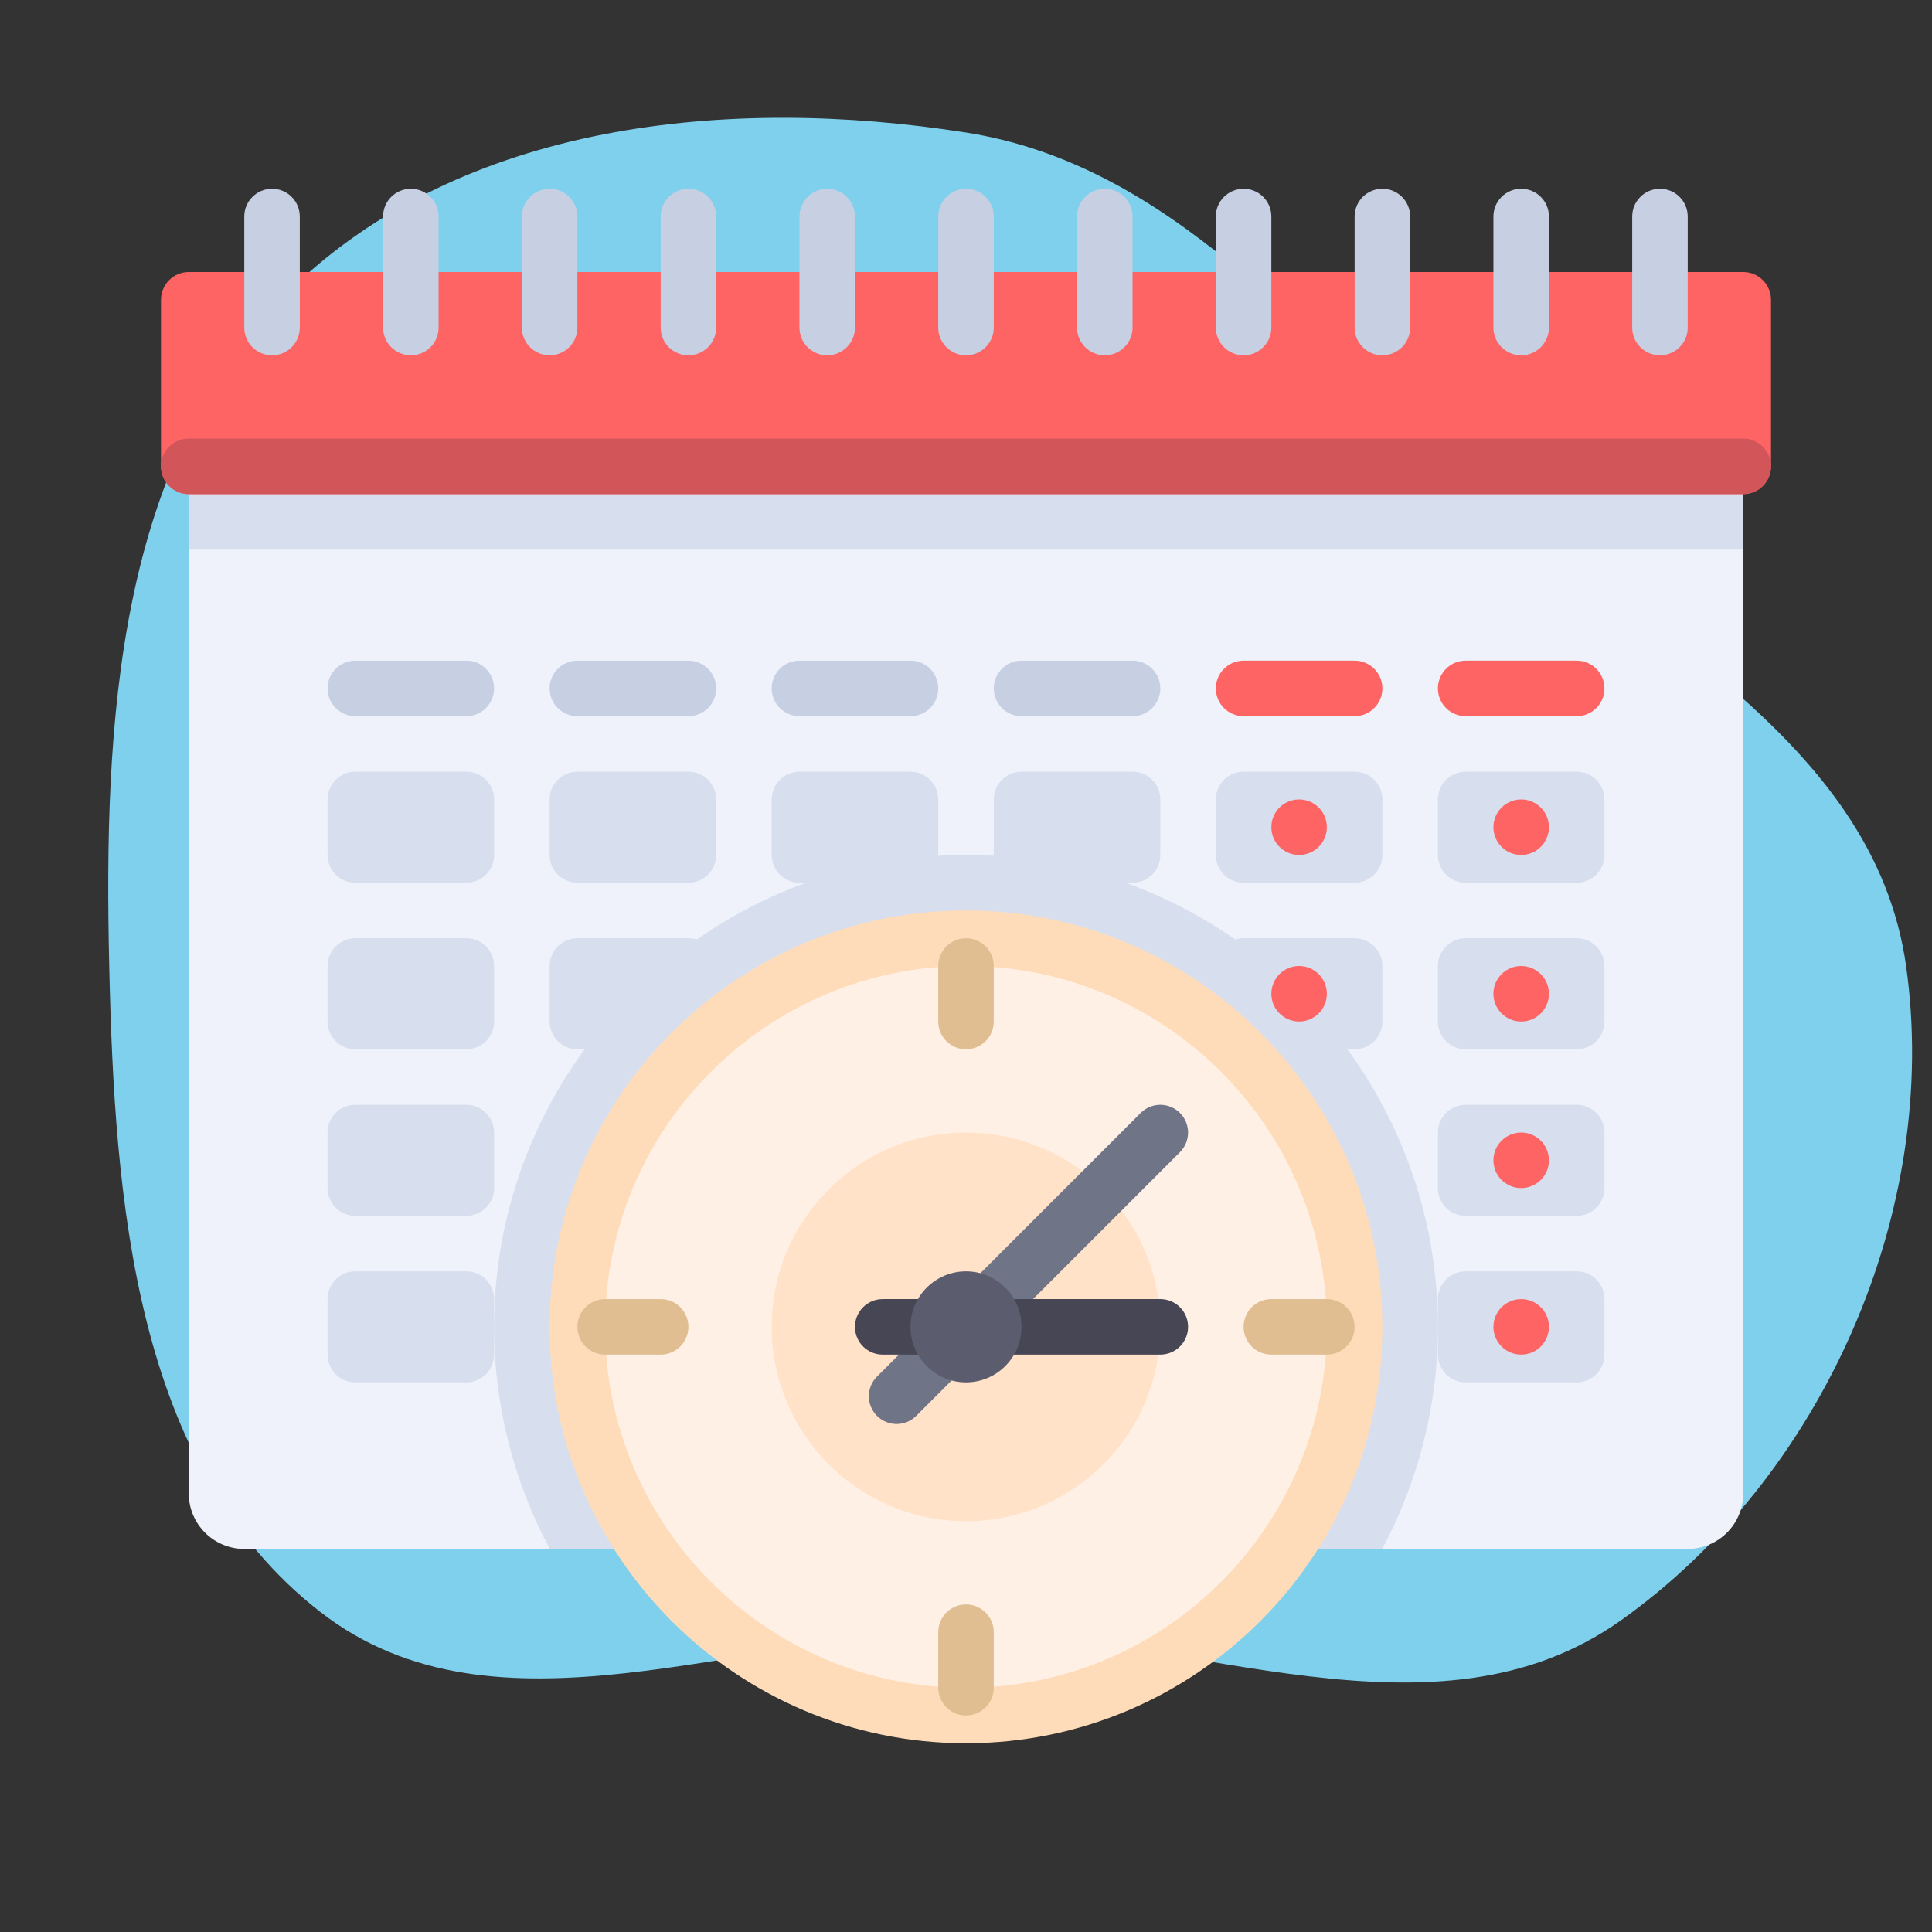 <!DOCTYPE svg PUBLIC "-//W3C//DTD SVG 1.1//EN" "http://www.w3.org/Graphics/SVG/1.1/DTD/svg11.dtd">
<!-- Uploaded to: SVG Repo, www.svgrepo.com, Transformed by: SVG Repo Mixer Tools -->
<svg version="1.1" id="Layer_1" xmlns="http://www.w3.org/2000/svg" xmlns:xlink="http://www.w3.org/1999/xlink" viewBox="-51.2 -51.2 614.40 614.40" xml:space="preserve" width="100px" height="100px" fill="#000000">
<rect x="-51.2" y="-51.2" width="614.40" height="614.40" fill="#333333" stroke="none"/>
<g id="SVGRepo_bgCarrier" stroke-width="0" transform="translate(0,0), scale(1)">
<path transform="translate(-51.2, -51.2), scale(19.2)" d="M16,27.039C19.757,27.064,23.776,29.015,26.842,26.842C30.186,24.471,32.145,20.059,31.571,16C31.037,12.218,27.016,10.377,24.157,7.843C21.585,5.562,19.396,2.729,16,2.195C12.064,1.577,7.659,2.025,4.803,4.803C1.924,7.603,1.717,11.985,1.809,16C1.898,19.899,2.224,24.303,5.303,26.697C8.23,28.975,12.291,27.014,16,27.039" fill="#7ed0ec" strokewidth="0"/>
</g>
<g id="SVGRepo_tracerCarrier" stroke-linecap="round" stroke-linejoin="round"/>
<g id="SVGRepo_iconCarrier"> <path style="fill:#EFF2FA;" d="M485.517,441.379H26.483c-9.751,0-17.655-7.904-17.655-17.655V88.276h494.345v335.448 C503.172,433.475,495.268,441.379,485.517,441.379z"/> <g> <path style="fill:#D7DEED;" d="M256,220.69c-82.748,0-150.069,67.316-150.069,150.069c0,25.523,6.442,49.557,17.727,70.621h264.683 c11.286-21.064,17.728-45.098,17.728-70.621C406.069,288.006,338.748,220.69,256,220.69z"/> <rect x="8.828" y="88.276" style="fill:#D7DEED;" width="494.345" height="35.31"/> </g> <path style="fill:#FF6464;" d="M503.172,105.931H8.828c-4.875,0-8.828-3.953-8.828-8.828V44.138c0-4.875,3.953-8.828,8.828-8.828 h494.345c4.875,0,8.828,3.953,8.828,8.828v52.966C512,101.978,508.047,105.931,503.172,105.931z"/> <path style="fill:#D2555A;" d="M503.172,105.931H8.828c-4.875,0-8.828-3.953-8.828-8.828l0,0c0-4.875,3.953-8.828,8.828-8.828 h494.345c4.875,0,8.828,3.953,8.828,8.828l0,0C512,101.978,508.047,105.931,503.172,105.931z"/> <g> <path style="fill:#C7CFE2;" d="M432.552,61.793c-4.875,0-8.828-3.948-8.828-8.828v-35.31c0-4.879,3.953-8.828,8.828-8.828 s8.828,3.948,8.828,8.828v35.31C441.379,57.845,437.427,61.793,432.552,61.793z"/> <path style="fill:#C7CFE2;" d="M476.69,61.793c-4.875,0-8.828-3.948-8.828-8.828v-35.31c0-4.879,3.953-8.828,8.828-8.828 c4.875,0,8.828,3.948,8.828,8.828v35.31C485.517,57.845,481.565,61.793,476.69,61.793z"/> <path style="fill:#C7CFE2;" d="M35.31,61.793c-4.875,0-8.828-3.948-8.828-8.828v-35.31c0-4.879,3.953-8.828,8.828-8.828 s8.828,3.948,8.828,8.828v35.31C44.138,57.845,40.185,61.793,35.31,61.793z"/> <path style="fill:#C7CFE2;" d="M388.414,61.793c-4.875,0-8.828-3.948-8.828-8.828v-35.31c0-4.879,3.953-8.828,8.828-8.828 s8.828,3.948,8.828,8.828v35.31C397.241,57.845,393.289,61.793,388.414,61.793z"/> <path style="fill:#C7CFE2;" d="M344.276,61.793c-4.875,0-8.828-3.948-8.828-8.828v-35.31c0-4.879,3.953-8.828,8.828-8.828 c4.875,0,8.828,3.948,8.828,8.828v35.31C353.103,57.845,349.151,61.793,344.276,61.793z"/> <path style="fill:#C7CFE2;" d="M300.138,61.793c-4.875,0-8.828-3.948-8.828-8.828v-35.31c0-4.879,3.953-8.828,8.828-8.828 s8.828,3.948,8.828,8.828v35.31C308.966,57.845,305.013,61.793,300.138,61.793z"/> <path style="fill:#C7CFE2;" d="M256,61.793c-4.875,0-8.828-3.948-8.828-8.828v-35.31c0-4.879,3.953-8.828,8.828-8.828 s8.828,3.948,8.828,8.828v35.31C264.828,57.845,260.875,61.793,256,61.793z"/> <path style="fill:#C7CFE2;" d="M211.862,61.793c-4.875,0-8.828-3.948-8.828-8.828v-35.31c0-4.879,3.953-8.828,8.828-8.828 c4.875,0,8.828,3.948,8.828,8.828v35.31C220.69,57.845,216.737,61.793,211.862,61.793z"/> <path style="fill:#C7CFE2;" d="M167.724,61.793c-4.875,0-8.828-3.948-8.828-8.828v-35.31c0-4.879,3.953-8.828,8.828-8.828 s8.828,3.948,8.828,8.828v35.31C176.552,57.845,172.599,61.793,167.724,61.793z"/> <path style="fill:#C7CFE2;" d="M123.586,61.793c-4.875,0-8.828-3.948-8.828-8.828v-35.31c0-4.879,3.953-8.828,8.828-8.828 c4.875,0,8.828,3.948,8.828,8.828v35.31C132.414,57.845,128.461,61.793,123.586,61.793z"/> <path style="fill:#C7CFE2;" d="M79.448,61.793c-4.875,0-8.828-3.948-8.828-8.828v-35.31c0-4.879,3.953-8.828,8.828-8.828 c4.875,0,8.828,3.948,8.828,8.828v35.31C88.276,57.845,84.323,61.793,79.448,61.793z"/> </g> <g> <path style="fill:#D7DEED;" d="M97.103,229.517h-35.31c-4.875,0-8.828-3.953-8.828-8.828v-17.655c0-4.875,3.953-8.828,8.828-8.828 h35.31c4.875,0,8.828,3.953,8.828,8.828v17.655C105.931,225.565,101.978,229.517,97.103,229.517z"/> <path style="fill:#D7DEED;" d="M97.103,335.448h-35.31c-4.875,0-8.828-3.953-8.828-8.828v-17.655c0-4.875,3.953-8.828,8.828-8.828 h35.31c4.875,0,8.828,3.953,8.828,8.828v17.655C105.931,331.496,101.978,335.448,97.103,335.448z"/> <path style="fill:#D7DEED;" d="M97.103,282.483h-35.31c-4.875,0-8.828-3.953-8.828-8.828V256c0-4.875,3.953-8.828,8.828-8.828 h35.31c4.875,0,8.828,3.953,8.828,8.828v17.655C105.931,278.53,101.978,282.483,97.103,282.483z"/> <path style="fill:#D7DEED;" d="M97.103,388.414h-35.31c-4.875,0-8.828-3.953-8.828-8.828v-17.655c0-4.875,3.953-8.828,8.828-8.828 h35.31c4.875,0,8.828,3.953,8.828,8.828v17.655C105.931,384.461,101.978,388.414,97.103,388.414z"/> <path style="fill:#D7DEED;" d="M167.724,229.517h-35.31c-4.875,0-8.828-3.953-8.828-8.828v-17.655c0-4.875,3.953-8.828,8.828-8.828 h35.31c4.875,0,8.828,3.953,8.828,8.828v17.655C176.552,225.565,172.599,229.517,167.724,229.517z"/> <path style="fill:#D7DEED;" d="M167.724,282.483h-35.31c-4.875,0-8.828-3.953-8.828-8.828V256c0-4.875,3.953-8.828,8.828-8.828 h35.31c4.875,0,8.828,3.953,8.828,8.828v17.655C176.552,278.53,172.599,282.483,167.724,282.483z"/> <path style="fill:#D7DEED;" d="M238.345,229.517h-35.31c-4.875,0-8.828-3.953-8.828-8.828v-17.655c0-4.875,3.953-8.828,8.828-8.828 h35.31c4.875,0,8.828,3.953,8.828,8.828v17.655C247.172,225.565,243.22,229.517,238.345,229.517z"/> <path style="fill:#D7DEED;" d="M308.966,229.517h-35.31c-4.875,0-8.828-3.953-8.828-8.828v-17.655c0-4.875,3.953-8.828,8.828-8.828 h35.31c4.875,0,8.828,3.953,8.828,8.828v17.655C317.793,225.565,313.841,229.517,308.966,229.517z"/> <path style="fill:#D7DEED;" d="M379.586,229.517h-35.31c-4.875,0-8.828-3.953-8.828-8.828v-17.655c0-4.875,3.953-8.828,8.828-8.828 h35.31c4.875,0,8.828,3.953,8.828,8.828v17.655C388.414,225.565,384.461,229.517,379.586,229.517z"/> <path style="fill:#D7DEED;" d="M379.586,282.483h-35.31c-4.875,0-8.828-3.953-8.828-8.828V256c0-4.875,3.953-8.828,8.828-8.828 h35.31c4.875,0,8.828,3.953,8.828,8.828v17.655C388.414,278.53,384.461,282.483,379.586,282.483z"/> <path style="fill:#D7DEED;" d="M450.207,229.517h-35.31c-4.875,0-8.828-3.953-8.828-8.828v-17.655c0-4.875,3.953-8.828,8.828-8.828 h35.31c4.875,0,8.828,3.953,8.828,8.828v17.655C459.034,225.565,455.082,229.517,450.207,229.517z"/> <path style="fill:#D7DEED;" d="M450.207,335.448h-35.31c-4.875,0-8.828-3.953-8.828-8.828v-17.655c0-4.875,3.953-8.828,8.828-8.828 h35.31c4.875,0,8.828,3.953,8.828,8.828v17.655C459.034,331.496,455.082,335.448,450.207,335.448z"/> <path style="fill:#D7DEED;" d="M450.207,282.483h-35.31c-4.875,0-8.828-3.953-8.828-8.828V256c0-4.875,3.953-8.828,8.828-8.828 h35.31c4.875,0,8.828,3.953,8.828,8.828v17.655C459.034,278.53,455.082,282.483,450.207,282.483z"/> <path style="fill:#D7DEED;" d="M450.207,388.414h-35.31c-4.875,0-8.828-3.953-8.828-8.828v-17.655c0-4.875,3.953-8.828,8.828-8.828 h35.31c4.875,0,8.828,3.953,8.828,8.828v17.655C459.034,384.461,455.082,388.414,450.207,388.414z"/> </g> <g> <path style="fill:#C7CFE2;" d="M97.103,176.552h-35.31c-4.875,0-8.828-3.953-8.828-8.828l0,0c0-4.875,3.953-8.828,8.828-8.828 h35.31c4.875,0,8.828,3.953,8.828,8.828l0,0C105.931,172.599,101.978,176.552,97.103,176.552z"/> <path style="fill:#C7CFE2;" d="M167.724,176.552h-35.31c-4.875,0-8.828-3.953-8.828-8.828l0,0c0-4.875,3.953-8.828,8.828-8.828 h35.31c4.875,0,8.828,3.953,8.828,8.828l0,0C176.552,172.599,172.599,176.552,167.724,176.552z"/> <path style="fill:#C7CFE2;" d="M238.345,176.552h-35.31c-4.875,0-8.828-3.953-8.828-8.828l0,0c0-4.875,3.953-8.828,8.828-8.828 h35.31c4.875,0,8.828,3.953,8.828,8.828l0,0C247.172,172.599,243.22,176.552,238.345,176.552z"/> <path style="fill:#C7CFE2;" d="M308.966,176.552h-35.31c-4.875,0-8.828-3.953-8.828-8.828l0,0c0-4.875,3.953-8.828,8.828-8.828 h35.31c4.875,0,8.828,3.953,8.828,8.828l0,0C317.793,172.599,313.841,176.552,308.966,176.552z"/> </g> <g> <path style="fill:#FF6464;" d="M379.586,176.552h-35.31c-4.875,0-8.828-3.953-8.828-8.828l0,0c0-4.875,3.953-8.828,8.828-8.828 h35.31c4.875,0,8.828,3.953,8.828,8.828l0,0C388.414,172.599,384.461,176.552,379.586,176.552z"/> <path style="fill:#FF6464;" d="M450.207,176.552h-35.31c-4.875,0-8.828-3.953-8.828-8.828l0,0c0-4.875,3.953-8.828,8.828-8.828 h35.31c4.875,0,8.828,3.953,8.828,8.828l0,0C459.034,172.599,455.082,176.552,450.207,176.552z"/> <circle style="fill:#FF6464;" cx="361.931" cy="211.862" r="8.828"/> <circle style="fill:#FF6464;" cx="432.552" cy="211.862" r="8.828"/> <circle style="fill:#FF6464;" cx="361.931" cy="264.828" r="8.828"/> <circle style="fill:#FF6464;" cx="432.552" cy="264.828" r="8.828"/> <circle style="fill:#FF6464;" cx="432.552" cy="317.793" r="8.828"/> <circle style="fill:#FF6464;" cx="432.552" cy="370.759" r="8.828"/> </g> <circle style="fill:#FFF0E6;" cx="256" cy="370.759" r="123.586"/> <circle style="fill:#FFE2C7;" cx="256" cy="370.759" r="61.793"/> <path style="fill:#707487;" d="M233.931,401.655c-2.259,0-4.518-0.862-6.241-2.586c-3.448-3.448-3.448-9.035,0-12.483l83.862-83.862 c3.448-3.448,9.035-3.448,12.483,0s3.448,9.035,0,12.483l-83.862,83.862C238.449,400.793,236.19,401.655,233.931,401.655z"/> <path style="fill:#464655;" d="M317.793,379.586h-88.276c-4.875,0-8.828-3.948-8.828-8.828c0-4.879,3.953-8.828,8.828-8.828h88.276 c4.875,0,8.828,3.948,8.828,8.828C326.621,375.638,322.668,379.586,317.793,379.586z"/> <circle style="fill:#5B5D6E;" cx="256" cy="370.759" r="17.655"/> <path style="fill:#FFDCB9;" d="M256,503.172c-73.013,0-132.414-59.396-132.414-132.414S182.987,238.345,256,238.345 s132.414,59.396,132.414,132.414S329.013,503.172,256,503.172z M256,256c-63.281,0-114.759,51.482-114.759,114.759 S192.719,485.517,256,485.517s114.759-51.482,114.759-114.759S319.281,256,256,256z"/> <g> <path style="fill:#E1BE91;" d="M158.897,361.931h-17.655c-4.875,0-8.828,3.953-8.828,8.828l0,0c0,4.875,3.953,8.828,8.828,8.828 h17.655c4.875,0,8.828-3.948,8.828-8.828C167.724,365.879,163.772,361.931,158.897,361.931z"/> <path style="fill:#E1BE91;" d="M370.759,361.931h-17.655c-4.875,0-8.828,3.953-8.828,8.828l0,0c0,4.875,3.953,8.828,8.828,8.828 h17.655c4.875,0,8.828-3.948,8.828-8.828C379.586,365.879,375.634,361.931,370.759,361.931z"/> <path style="fill:#E1BE91;" d="M264.828,273.655V256c0-4.875-3.953-8.828-8.828-8.828l0,0c-4.875,0-8.828,3.953-8.828,8.828v17.655 c0,4.875,3.948,8.828,8.828,8.828C260.879,282.483,264.828,278.53,264.828,273.655z"/> <path style="fill:#E1BE91;" d="M264.828,485.517v-17.655c0-4.875-3.953-8.828-8.828-8.828l0,0c-4.875,0-8.828,3.953-8.828,8.828 v17.655c0,4.875,3.948,8.828,8.828,8.828C260.879,494.345,264.828,490.392,264.828,485.517z"/> </g> </g>
</svg>